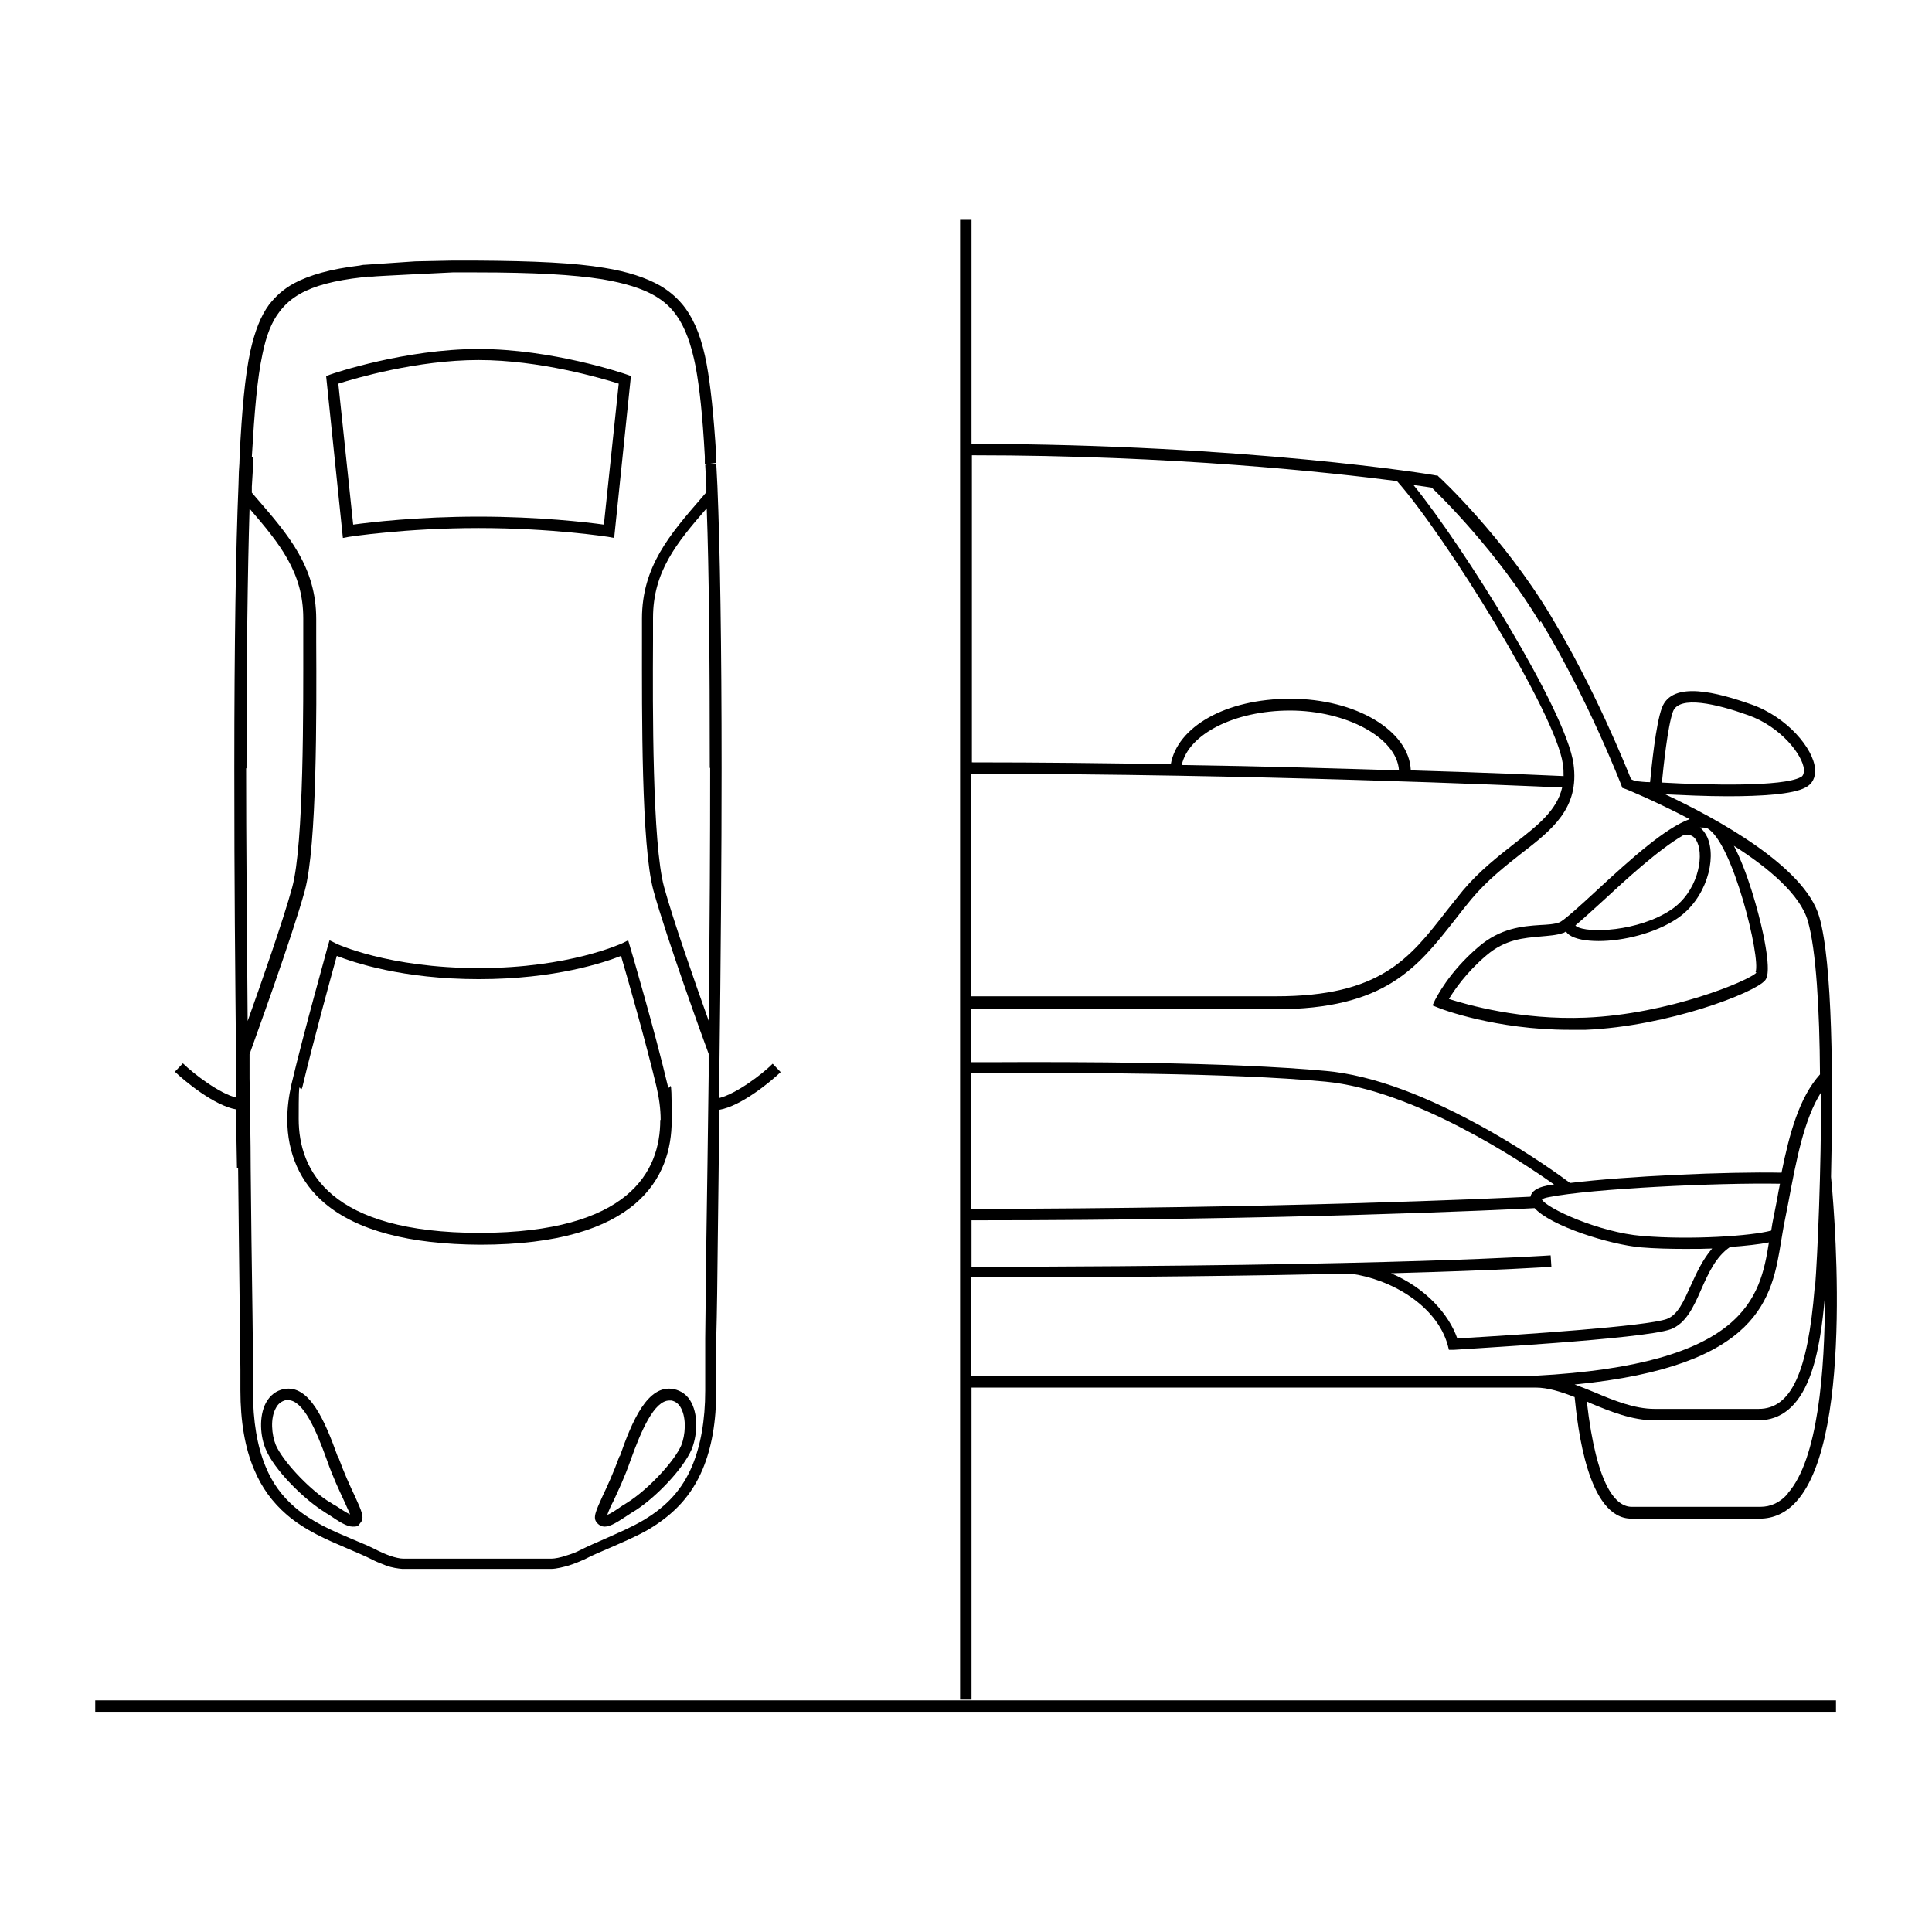 <?xml version="1.0" encoding="UTF-8"?>
<svg id="Ebene_1" xmlns="http://www.w3.org/2000/svg" version="1.1" viewBox="0 0 507.1 507.1">
  <!-- Generator: Adobe Illustrator 29.1.0, SVG Export Plug-In . SVG Version: 2.1.0 Build 142)  -->
  <path d="M255,364.2h148c3.3,0,6.7,1.1,10.3,2.5.8,7.9,3.4,31.9,14.9,31.9h33.7c3.6,0,6.9-1.5,9.6-4.5,15.8-17.4,9.4-82,9.1-85.2.6-24.9.4-56.4-3.1-68.3-3.8-13.2-27-25.8-40.4-32.1,4.6.2,10.6.5,16.4.5,8.7,0,17.1-.5,20.4-2.3,1.8-.9,2.7-2.7,2.5-4.9-.4-5.3-7.3-13.6-16.7-16.9-8.8-3.1-20.8-6.4-23.5.9-1.6,4.3-2.7,15.4-3.1,19.5-1.5,0-2.8-.2-3.9-.3-.4-.2-.8-.3-1.1-.5-1.5-3.7-9.6-23.9-21.2-43.1-12.4-20.6-29.1-36.2-29.3-36.3l-.3-.3h-.4c-.5-.2-50-8.2-121.9-8.3v-58.8h-3v388.4h3v-82ZM439.1,186.8c1.6-4.4,11.6-2,19.7.9,8.6,3,14.4,10.5,14.7,14.3,0,1.3-.4,1.8-.9,2-4.7,2.5-23.9,2.1-36.4,1.4.4-4,1.5-14.7,2.9-18.6ZM476.3,338c-1.8,22.3-6.2,31.8-14.7,31.8h-27.3c-5.3,0-10.7-2.2-15.9-4.4-1.7-.7-3.4-1.4-5.1-2,48.9-4.8,51.8-22.9,54.2-37.6.2-1.4.5-2.8.7-4.1.4-2,.8-4.1,1.2-6.1,2.1-11.2,4.1-21.8,8.6-28.9,0,20.8-.9,42.2-1.6,51.3ZM466.4,315c-.4,2-.8,4-1.2,6.1-.1.6-.2,1.2-.3,1.9-5.1,1.4-21.1,2.5-33.9,1.4-11.2-.9-25.2-7.3-26.3-9.6.2-.1.7-.4,1.9-.6,11.1-2.2,44-3.8,60.6-3.5-.3,1.5-.6,3-.8,4.5ZM406,311.2c-2.6.5-4,1.5-4.3,2.9-10.1.5-67.1,3.1-146.8,3.2v-35.7c1.5,0,3.2,0,4.9,0,21.8,0,62.4-.1,88.1,2.3,23.1,2.2,51,20.6,60,27-.7.1-1.4.2-2,.3ZM402.7,317c4.2,4.8,19.9,9.7,28,10.4,3.6.3,7.6.4,11.5.4s4.8,0,7.2-.1c-2.5,2.9-4.1,6.4-5.6,9.7-1.9,4.2-3.4,7.7-6.3,8.8-5.2,1.9-37.6,4.1-55,5.1-2.2-6.3-8.2-13.2-17.4-17.1,29.8-.8,41.8-1.7,42.1-1.7l-.2-3c-.4,0-39.5,2.9-152,3v-12.2c82.4,0,140.6-2.8,147.8-3.2ZM354.5,334.3c10.5,1.4,22.6,8.3,25.5,18.8l.3,1.2h1.2c2-.2,49.9-2.8,57-5.4,4-1.5,6-5.8,8-10.4,1.9-4.3,3.9-8.7,7.6-11.2,4.1-.3,7.7-.7,10.2-1.2-2.3,14.5-6.2,32.1-61.4,35h-148v-25.8c43.5,0,76-.5,99.6-1ZM469.3,392c-2.1,2.4-4.5,3.5-7.3,3.5h-33.7c-4,0-9.2-4.9-11.8-27.6.2,0,.5.2.7.3,5.5,2.3,11.2,4.6,17,4.6h27.3c6,0,10.5-3.7,13.4-11.1,2.5-6.3,3.5-14.6,4.1-21.5,0,19.6-1.8,42.9-9.8,51.8ZM461,255.3c-1.9,2.1-23,10.9-44.8,11.8-17,.7-31.2-3.4-35.9-4.9,1.4-2.3,4.5-6.9,9.8-11.4,5-4.3,9.9-4.6,14.3-5,2.1-.2,4.1-.3,5.8-.9.2,0,.5-.2.8-.4.2.3.5.6.9.9,1.6,1.1,4.4,1.6,7.7,1.6,6.4,0,14.8-2,20.6-5.9,7.6-5.1,10.5-15.6,7.9-21.4-.5-1-1.1-1.9-1.9-2.5.7,0,1.4,0,1.9.2,0,0,0,0,0,0,6.7,3.6,14.1,34.1,12.7,37.7ZM441.7,219.2c1.8-.4,3.1.2,3.8,1.9,1.8,4,0,13.1-6.9,17.7-8.5,5.7-22,6.3-24.9,4.3,0,0-.1-.1-.2-.2,1.8-1.5,4.2-3.7,7.5-6.7,5.5-5.1,14.3-13.2,20.7-16.9ZM404.4,163c12.6,20.8,21.1,43,21.2,43.2l.2.6.6.2c.2,0,7.9,3.2,17.1,8-6.3,2.3-15,10-24.6,18.9-4.1,3.8-8.4,7.7-9.6,8.2-1.3.5-3.1.6-5.1.7-4.6.3-10.4.8-16.1,5.7-8,6.8-11.2,13.6-11.4,13.9l-.7,1.5,1.5.6c.6.3,15.1,5.8,34.4,5.8s2.9,0,4.3,0c21.5-.9,44.4-9.7,47.1-13,.4-.5,1.6-2-.5-12.1-1.3-6.1-4.1-16.3-7.7-23.2,9.1,5.8,17.4,12.8,19.4,19.7,2.2,7.6,3.1,23.4,3.2,40.3-5.4,6-8,15.4-10.1,25.8-14.1-.3-40.9.9-55.5,2.7-2-1.5-10.1-7.4-20.8-13.5-16.6-9.4-31.1-14.8-43.2-15.9-25.9-2.4-66.6-2.4-88.4-2.3-1.8,0-3.4,0-4.9,0v-13.9h80c28.7,0,37.2-10.9,47.1-23.5,1.4-1.8,2.8-3.6,4.3-5.4,4.1-4.9,8.8-8.6,13-11.9,8.3-6.4,15.4-12,13.8-23.6-1.9-13.9-28.9-57.1-42-73.2,2.4.3,4.1.6,4.8.7,2.4,2.3,17.2,16.8,28.4,35.4ZM410,206.8c-1.4,5.9-6.3,9.8-12.5,14.6-4.3,3.4-9.2,7.2-13.5,12.3-1.5,1.9-3,3.7-4.4,5.5-9.7,12.5-17.4,22.3-44.7,22.3h-80v-58.4c73.9,0,143.5,3.1,155.1,3.6ZM310.2,200.7c1.8-8,13.8-14.2,28.4-14.2s28,7,28.6,15.7c-16.1-.5-35.7-1.1-57-1.4ZM366.7,126.3c12.6,14.2,41.7,61,43.5,74.2.2,1.1.2,2.2.2,3.2-4.5-.2-19.2-.9-40.1-1.5-.4-10.4-14.4-18.8-31.6-18.8s-29.7,7.5-31.4,17.2c-16.7-.3-34.3-.5-52.2-.5v-80.6c53.2,0,94,4.5,111.8,6.8Z"/>
  <path d="M62.5,306.6l.2,18.4c.2,14.8.3,26.5.4,34.4v5.5c0,8.2,1.2,15.2,3.6,20.8,2,4.8,4.8,8.6,8.6,11.9,4.8,4.1,10.4,6.5,15.8,8.8,2.3,1,4.5,1.9,6.5,2.9.7.4,2.1,1,3.7,1.6,1.6.6,3.2.8,4.3.9,0,0,9,0,18.3,0h7c6.7,0,12.4,0,13.6,0,0,0,0,0,.1,0,1.4,0,3.3-.5,4.7-.9,1.6-.5,3.2-1.2,4.1-1.6,2.1-1.1,4.3-2,6.6-3,3.4-1.5,7-3,10.3-4.9h0c6.8-4.1,11.2-8.9,14.1-15.7,2.4-5.7,3.6-12.5,3.6-20.8v-13.7c.2-7,.3-15.8.4-25.8.1-10.3.3-21.8.4-34.1,0,0,0,0,0,0h0s0,0,0,0c5.8-1,13.6-7.5,16.1-9.9l-2.1-2.2c-2.9,2.9-9.6,7.9-14,9v-5.9c.4-31.8.6-58.2.6-80.7,0-32.4-.4-57.3-1.1-74.1l-.3-5.8h-1.5c0,0,1.5-.2,1.5-.2v-1.8c-.7-11.2-1.5-18.4-2.5-24-1.2-6.5-3-11.2-5.6-14.8-1.8-2.4-3.9-4.3-6.6-5.9-3.7-2.1-8.5-3.7-14.7-4.7-7.7-1.3-18.1-1.8-33.6-1.9h-2.2c-1.4,0-2.8,0-4.2,0l-9.6.2-13.2.9c-.5,0-1,.1-1.4.2-7.6.9-13.2,2.5-17.3,4.7-2.7,1.5-4.7,3.3-6.5,5.6-2.2,3-3.7,6.9-4.9,12.2-1.4,6.6-2.2,15.4-2.8,27.4,0,1.3-.1,2.7-.2,4.2h0s-.1,3.4-.1,3.4c-.7,16.8-1.1,41.8-1.1,74.3s.2,49.2.5,81.2h0c0,1.8,0,3.6,0,5.4-4.4-1.1-11-6.1-14-9l-2.1,2.2c2.5,2.4,10.3,8.9,16.1,9.9,0,5.3.1,10.4.2,15.4ZM64.7,201.6c0-28.7.3-51.6.8-68.1,7.9,9.2,14.1,16.7,14.1,28.8s0,3.6,0,6c0,17.3.2,53.1-2.9,64.6-2.4,8.8-8.2,25.3-11.7,35.1-.2-25.5-.4-47.3-.4-66.3ZM186.4,201.6c0,19-.1,40.8-.4,66.3-3.5-9.8-9.3-26.3-11.7-35.1-3.1-11.4-3-47.3-2.9-64.6,0-2.3,0-4.3,0-6,0-12.1,6.1-19.6,14.1-28.8.6,16.5.8,39.4.8,68.1ZM66.1,119.9c.7-11.9,1.4-20.5,2.8-27,1-4.9,2.4-8.4,4.4-11,1.5-2,3.2-3.5,5.5-4.8,3.7-2.1,9-3.5,16.2-4.3.5,0,.9-.1,1.4-.2h1.4c0-.1,21-1.1,21-1.1,1.3,0,2.7,0,4.1,0h2.1c15.3,0,25.5.6,33.1,1.8,5.9,1,10.4,2.4,13.7,4.3,2.4,1.4,4.2,3,5.7,5.1,2.3,3.2,3.9,7.5,5.1,13.6,1,5.5,1.8,12.5,2.4,23.6v1.8c.1,0,1.6,0,1.6,0l-1.5.3.3,5.7c0,.5,0,1,0,1.5l-1.2,1.4c-8.4,9.7-15.7,18.1-15.7,31.8s0,3.6,0,5.9c0,18.7-.2,53.6,3,65.4,3.4,12.4,13.4,40,14.5,42.9v5.8c-.2,15.7-.4,30.4-.6,43.1-.1,10-.2,18.8-.3,25.8v13.7c0,7.8-1.2,14.4-3.4,19.7-2.6,6.2-6.6,10.6-12.8,14.3-3.2,1.9-6.6,3.3-9.9,4.8-2.3,1-4.6,2-6.8,3.1-.7.4-2.2,1-3.6,1.4-1.4.5-3,.8-3.8.8-1.2,0-6.9,0-13.7,0h-7c-9.3,0-18.2,0-18.3,0-.8,0-2.1-.3-3.3-.7-1.4-.5-2.7-1.1-3.3-1.4-2.1-1.1-4.5-2.1-6.7-3-5.2-2.2-10.6-4.5-15-8.3-3.5-3-6-6.4-7.8-10.8-2.2-5.3-3.3-11.9-3.3-19.7v-5.5c0-7.9-.2-19.6-.4-34.4l-.2-18.5c0-7.5-.2-15.5-.3-23.8v-4.5c0-.6,0-1.2,0-1.8,1-2.9,11.1-30.5,14.5-42.9,3.2-11.8,3.1-46.7,3-65.4,0-2.3,0-4.3,0-5.9,0-13.7-7.3-22.1-15.7-31.8l-1.2-1.4v-1.6c.2-2.7.3-5.2.4-7.6Z"/>
  <path d="M91.6,140.9c.1,0,14.6-2.3,34-2.3h0c19.4,0,33.9,2.3,34,2.3l1.6.3,4.4-42.5-1.1-.4c-.8-.3-19.7-6.7-38.9-6.7s-38.1,6.4-38.9,6.7l-1.1.4,4.4,42.5,1.6-.3ZM125.6,94.5c16.1,0,32.4,4.8,36.8,6.2l-3.9,37c-4.3-.6-17-2.1-32.9-2.1h0c-15.9,0-28.6,1.5-32.9,2.1l-3.9-37c4.4-1.4,20.7-6.2,36.8-6.2Z"/>
  <path d="M164.9,246.8l-1.6.8c-.1,0-13.8,6.5-37.6,6.5-23.8,0-37.5-6.4-37.6-6.5l-1.6-.8-.5,1.7c0,.2-6.3,22.5-9.5,36.1-.7,3.1-1.1,6.2-1.1,9.2,0,8.9,3.4,16.6,9.8,22,8.5,7.2,22.2,10.8,40.8,10.9v-1.5s0,1.5,0,1.5c41.5,0,50.3-17.8,50.3-32.6s-.4-6.2-1.1-9.4c-3.2-13.6-9.7-35.9-9.8-36.1l-.5-1.7ZM173.3,294c0,13.5-8.2,29.5-47.3,29.6-39.4,0-47.6-16.3-47.6-29.9s.3-5.6,1-8.5c2.7-11.4,7.5-28.9,9-34.3,4.4,1.7,17.2,6.1,37.3,6.1,20.1,0,33-4.4,37.3-6.1,1.6,5.4,6.6,22.9,9.3,34.3.7,3,1.1,5.9,1.1,8.7Z"/>
  <path d="M88.6,382.2c-3.3-9.2-7.4-18.9-14.1-17.6-2,.4-3.6,1.6-4.7,3.6-1.9,3.6-1.5,8.9,0,12.3,2.2,5.2,9.3,12.3,14.5,15.8.7.4,1.3.9,1.9,1.2,2.8,1.9,4.8,3.2,6.4,3.2s1.4-.3,2-1h0c1.2-1.3.3-3.1-1.5-7.1-1.2-2.5-2.8-6-4.4-10.4ZM87.7,395c-.6-.4-1.2-.8-1.9-1.2-5.2-3.5-11.6-10.4-13.4-14.5-1.1-2.7-1.5-7,0-9.7.6-1.2,1.5-1.8,2.6-2.1.2,0,.4,0,.6,0,4,0,7.4,7.9,10.2,15.7,1.6,4.6,3.3,8.1,4.5,10.7.6,1.4,1.3,2.8,1.6,3.6-.9-.4-2.4-1.4-4.1-2.5ZM92.2,397.8s0,0,0,0c0,0,0,0,0,0l1.1,1-1.1-1Z"/>
  <path d="M162.6,382.2c-1.6,4.4-3.2,7.9-4.4,10.4-1.8,4-2.7,5.8-1.5,7.1h0c.6.7,1.3,1,2,1,1.6,0,3.5-1.3,6.4-3.2.6-.4,1.2-.8,1.9-1.2,5.2-3.4,12.2-10.6,14.5-15.8,1.4-3.3,1.9-8.6,0-12.3-1-2-2.7-3.2-4.7-3.6-6.8-1.3-10.9,8.4-14.1,17.6ZM176.2,367.6c1.1.2,2,.9,2.6,2.1,1.4,2.7,1.1,7,0,9.7-1.8,4.1-8.2,11-13.4,14.5-.7.4-1.3.9-1.9,1.2-1.6,1.1-3.2,2.2-4.1,2.5.3-.9.9-2.3,1.6-3.6,1.2-2.6,2.9-6.1,4.5-10.7,2.8-7.8,6.2-15.7,10.2-15.7s.4,0,.6,0Z"/>
  <rect x="25" y="446.3" width="456.9" height="3"/>
</svg>